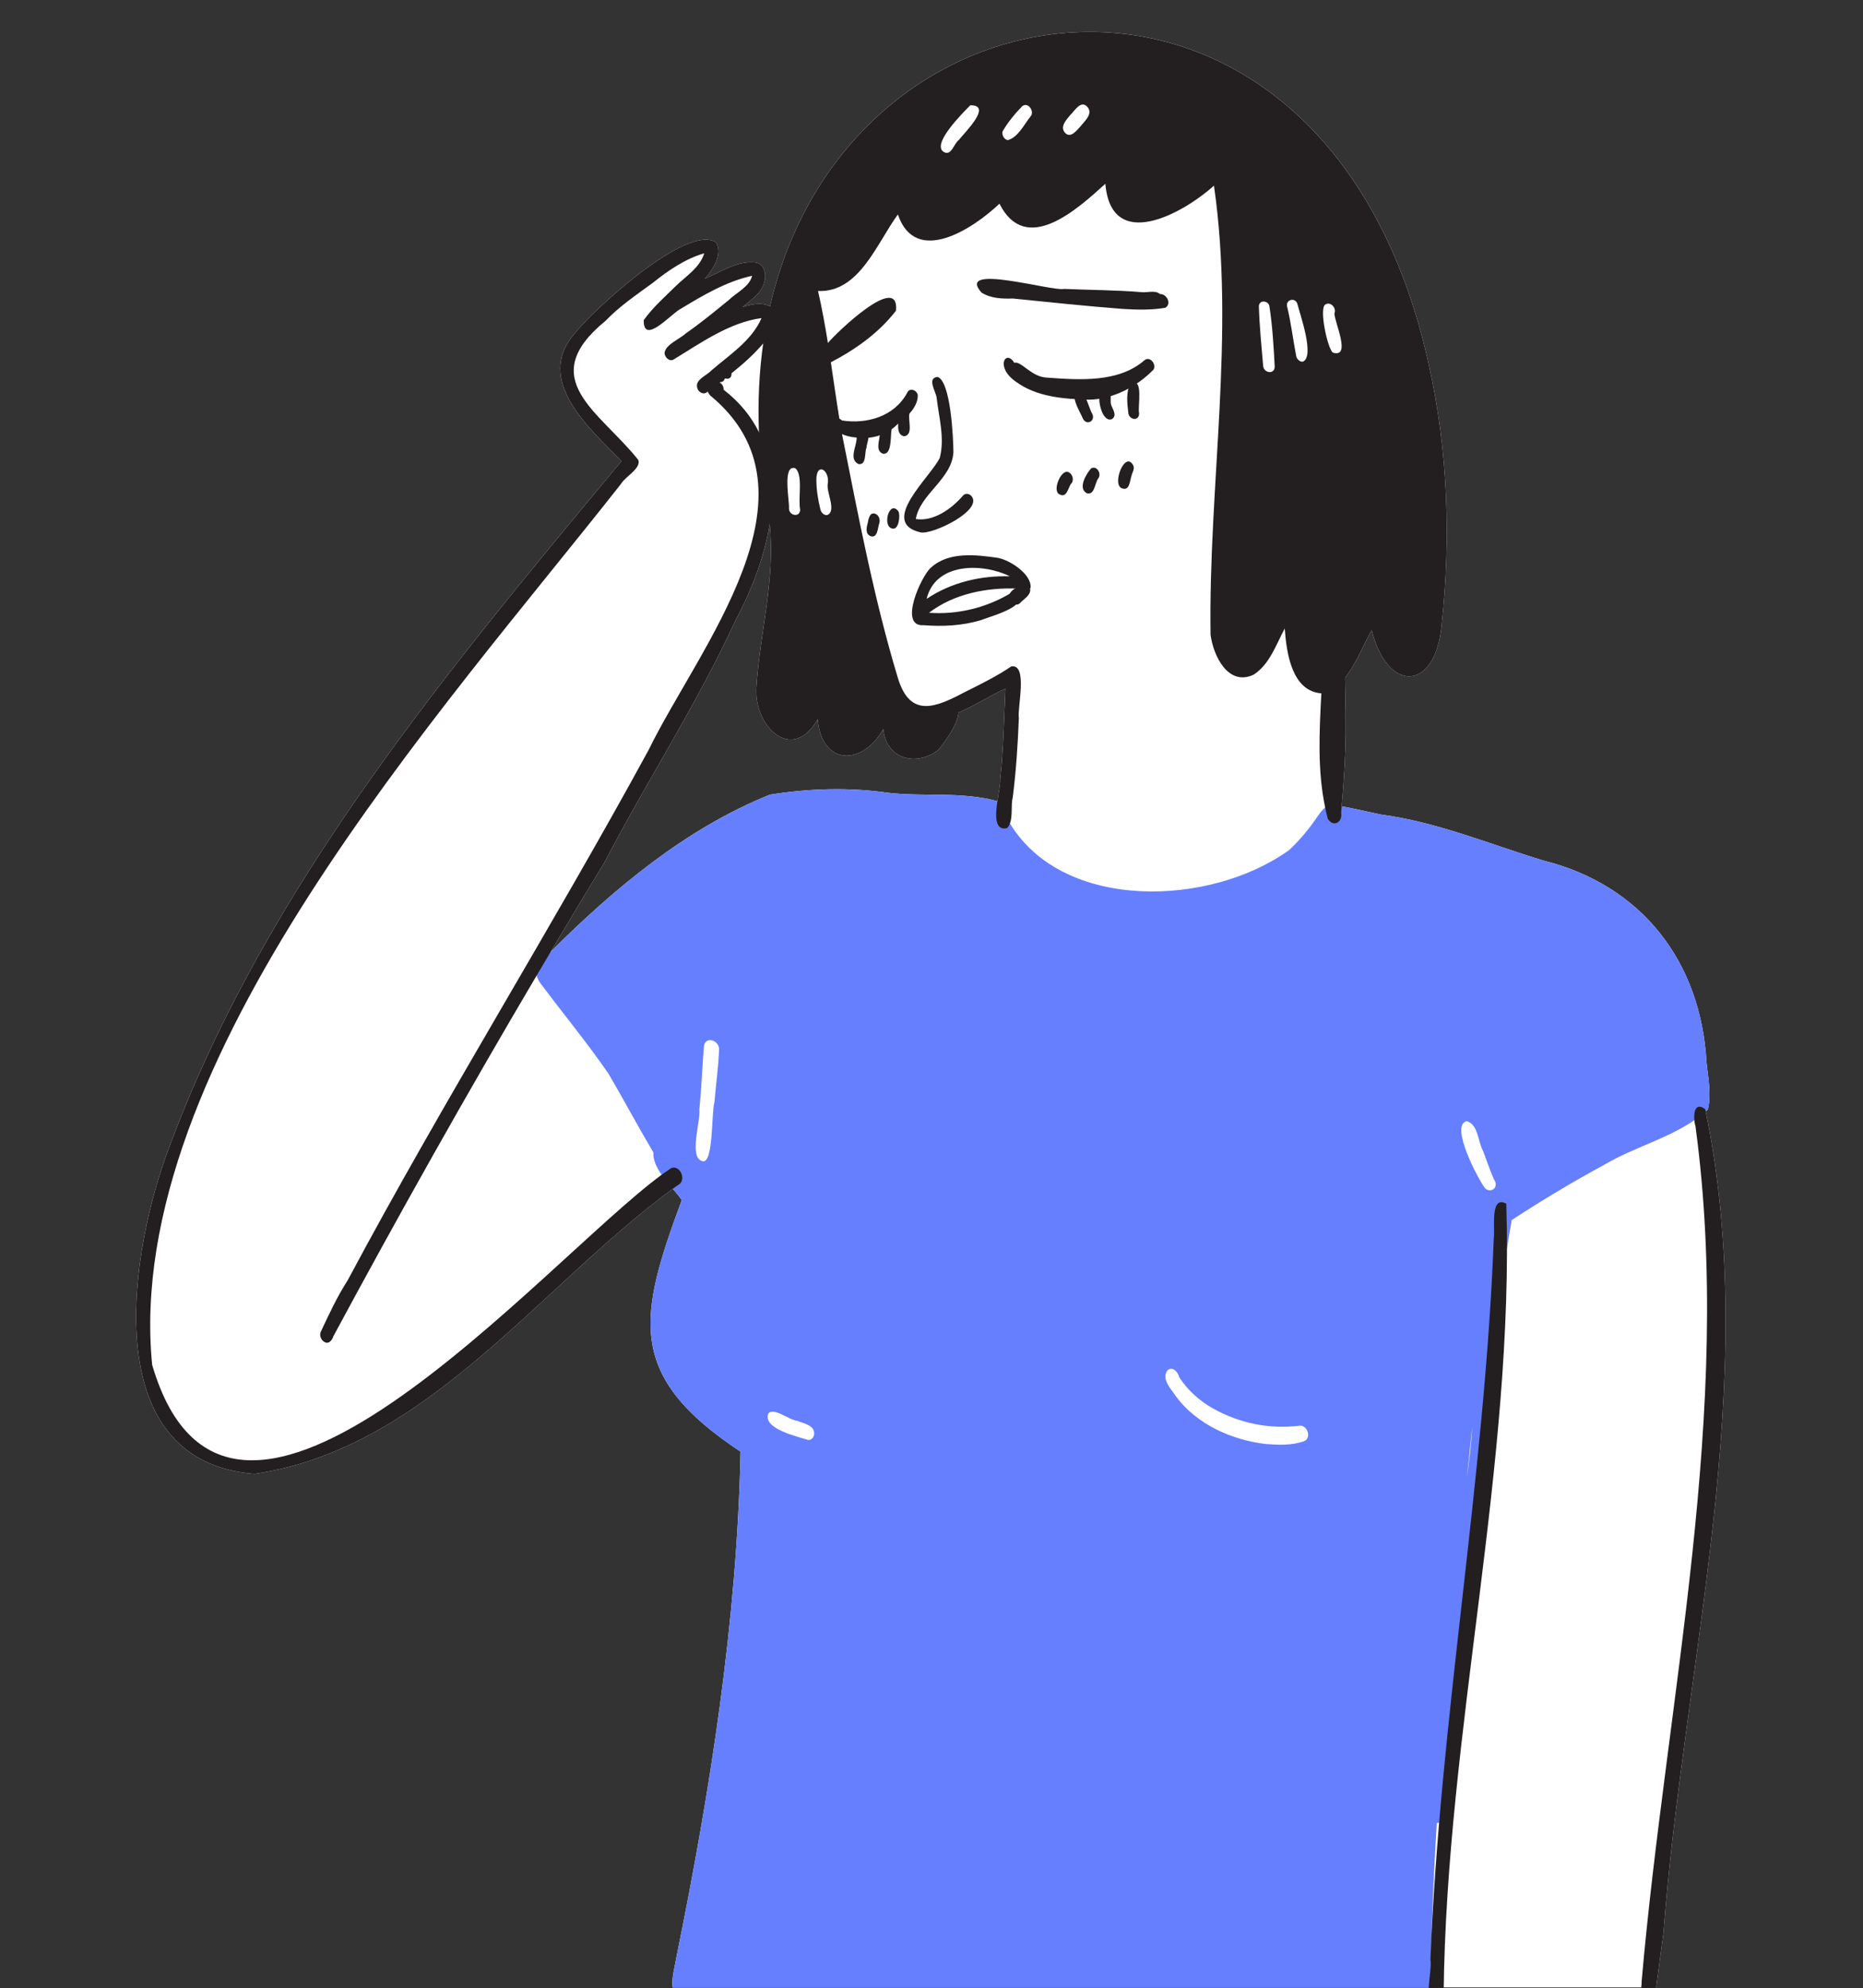<?xml version="1.0" encoding="UTF-8"?> <svg xmlns="http://www.w3.org/2000/svg" width="1136" height="1212" viewBox="0 0 1136 1212" fill="none"><rect x="0" y="0" width="1136" height="1212" fill="#333333" stroke="none"/><mask id="mask0_2481_451" style="mask-type:alpha" maskUnits="userSpaceOnUse" x="0" y="0" width="1136" height="1212"><rect width="1136" height="1212" fill="#D9D9D9"></rect></mask><g mask="url(#mask0_2481_451)"><path d="M1040.08 677.499C1040.53 677.119 1040.97 676.719 1041.41 676.309C1043.7 667.029 1041.5 657.039 1040.58 647.599C1037.16 586.239 1001.12 539.589 941.183 524.609C908.473 514.679 876.194 501.059 841.964 496.539C830.534 494.079 823.164 492.349 818.114 491.579C819.074 480.149 819.913 468.819 820.303 457.319C820.873 442.609 820.383 427.919 820.143 413.229C827.003 404.649 831.463 392.739 836.393 384.099C846.143 422.919 875.413 421.379 879.043 381.089C884.763 328.609 882.914 275.049 871.474 223.429C810.714 -57.771 518.573 -27.141 469.513 186.799C466.103 184.699 460.313 184.629 452.833 187.149C457.323 183.199 462.973 179.779 465.333 174.049C467.443 169.139 467.243 161.609 461.033 160.059C450.013 158.579 439.553 165.749 429.733 169.939C434.703 164.379 440.723 155.329 436.743 147.879C419.333 135.899 361.573 188.949 350.243 203.509C325.663 231.809 359.563 261.409 378.963 281.099C272.943 408.389 163.033 539.799 104.193 696.669C79.114 760.789 57.614 890.919 155.153 898.459C260.073 883.269 328.623 784.559 410.253 724.669C412.293 727.079 414.243 729.389 415.743 731.559C389.203 803.019 381.653 838.819 451.573 884.909C449.443 988.069 433.153 1091.11 412.633 1192.25C411.553 1198.8 409.283 1206.1 410.223 1211.51H1009.93C1011.35 1200.3 1012.88 1189.12 1014.36 1177.92C1026.98 1012.55 1074.12 842.129 1040.08 677.499ZM469.403 484.449C418.343 504.959 374.583 541.549 335.873 580.089C346.723 561.829 357.663 543.629 368.713 525.489C394.403 476.149 424.953 429.359 448.213 378.769C457.773 360.929 465.983 340.279 469.323 319.649C472.873 353.189 463.353 385.659 461.243 418.809C459.473 442.339 482.733 465.949 498.613 438.449C500.943 466.619 525.683 467.249 538.563 444.459C540.353 462.889 558.963 467.629 572.473 456.879C576.753 451.349 583.993 441.649 584.453 434.359C594.613 430.069 604.563 423.599 613.083 419.779C612.173 438.289 611.943 456.869 609.863 475.289C610.063 477.769 608.963 483.029 608.173 488.439C586.673 482.369 563.383 485.829 541.303 483.259C517.583 479.829 493.033 480.629 469.403 484.449Z" fill="white"></path><path d="M1040.58 647.6C1037.16 586.24 1001.12 539.591 941.183 524.611C908.473 514.681 876.194 501.061 841.964 496.541C830.534 494.081 823.164 492.35 818.114 491.58C812.954 490.78 810.224 490.971 808.064 492.381C803.674 495.251 801.684 503.171 786.324 518.011C738.324 552.841 648.454 555.86 615.824 501.96C613.374 497.9 611.234 493.521 609.474 488.811C609.044 488.681 608.603 488.55 608.173 488.44C586.673 482.37 563.383 485.831 541.303 483.261C517.583 479.831 493.034 480.63 469.404 484.45C418.344 504.96 374.583 541.55 335.873 580.09C335.503 580.45 335.134 580.82 334.764 581.19C329.914 585.58 325.894 589.271 327.234 594.671C327.584 596.081 328.304 597.62 329.474 599.32C343.234 617.7 357.914 635.52 371.014 654.47C380.324 670.4 389.023 686.681 398.423 702.561C398.123 707.131 400.364 711.721 403.444 716.131C405.504 719.071 407.944 721.941 410.254 724.671C412.294 727.081 414.243 729.391 415.743 731.561C389.203 803.021 381.654 838.821 451.574 884.911C449.444 988.071 433.154 1091.11 412.634 1192.25C411.554 1198.8 409.284 1206.1 410.224 1211.51C411.044 1216.24 414.294 1219.53 422.904 1219.64C570.194 1222.25 717.513 1236.63 864.813 1232.61C866.443 1233.96 868.743 1233.84 870.333 1232.66C877.313 1233.48 879.913 1229.01 879.153 1225.31C878.583 1222.52 876.123 1220.17 872.203 1220.81C872.223 1217.71 872.243 1214.61 872.283 1211.51C872.403 1199.88 872.663 1188.25 873.033 1176.62C873.033 1176.62 873.033 1176.61 873.033 1176.6C873.713 1154.81 874.794 1133.02 876.114 1111.25C876.634 1111.26 877.113 1111.22 877.543 1111.13C883.733 1109.89 881.123 1098.91 882.653 1093.91C883.783 1082.92 884.983 1071.94 886.063 1060.94C892.803 972.14 909.553 884.62 912.783 795.6H912.754C914.914 784.13 916.963 772.61 918.913 761.08V761.051C919.893 755.301 920.834 749.541 921.754 743.791C940.864 731.291 958.964 720.471 978.734 709.761C995.954 699.581 1016.68 694.211 1033.16 682.881C1035.57 681.231 1037.88 679.451 1040.08 677.501C1040.53 677.121 1040.97 676.721 1041.41 676.311C1043.7 667.031 1041.5 657.04 1040.58 647.6ZM897.744 869.73C897.724 870.19 897.703 870.64 897.673 871.1C897.023 881.18 895.843 891.051 894.443 900.871C895.633 890.501 896.584 880.11 897.744 869.73Z" fill="#667FFE"></path><path d="M563.113 381.119C547.623 382.129 561.773 351.019 567.673 346.009C578.553 336.159 594.883 338.139 608.323 340.039C615.733 341.349 629.013 349.919 628.423 358.169C626.983 362.209 622.853 358.449 620.243 358.809C601.383 358.079 581.663 361.989 566.463 373.549C583.803 374.789 601.153 370.589 616.023 361.749C617.813 360.719 619.803 361.679 620.783 363.359C625.583 370.099 603.033 376.029 598.373 377.959C586.973 381.459 574.933 382.039 563.103 381.119H563.113ZM565.033 365.079C579.863 355.049 598.003 350.799 615.743 351.329C598.973 343.019 570.383 342.869 565.033 365.079Z" fill="#231F20"></path><path d="M561.373 324.55C535.363 318.59 567.603 290.66 573.033 279.12C576.213 267.25 572.493 254.42 571.143 242.52C570.723 238.68 564.993 230.58 571.633 229.76C579.763 232.21 581.323 267.36 581.363 275.73C580.383 292.13 561.153 300.96 558.423 316.39C569.163 318.13 580.423 310.06 587.123 302.21C588.463 300.48 590.833 300.82 592.243 302.27C600.033 310.94 568.513 326.13 561.393 324.54L561.373 324.55Z" fill="#231F20"></path><path d="M664.164 243.639C648.874 243.289 632.024 242.009 619.344 232.609C606.584 223.669 613.364 212.689 618.454 221.149C622.714 219.859 628.824 229.819 638.324 230.189C658.024 231.619 682.014 233.449 697.884 219.589C697.884 219.589 697.884 219.589 697.884 219.609C701.144 216.849 705.304 222.059 703.404 225.279C693.474 235.569 678.674 243.399 664.154 243.659L664.164 243.639Z" fill="#231F20"></path><path d="M660.453 255.45C658.983 251.62 650.793 239.22 658.183 238.16C661.803 238.44 664.043 249.11 666.073 252.39C668.003 256.56 662.843 259.59 660.453 255.45Z" fill="#231F20"></path><path d="M673.893 254.209C670.463 251.079 667.353 235.399 675.353 237.839C678.833 239.989 676.223 244.499 677.863 247.629C678.843 250.009 681.013 253.309 678.253 255.319C676.793 256.289 674.863 255.539 673.903 254.209H673.893Z" fill="#231F20"></path><path d="M688.024 251.83C687.374 246.02 686.424 238.91 689.384 233.68C697.714 229.66 693.544 247.76 694.594 252.01C694.664 256.94 688.524 256.05 688.024 251.83Z" fill="#231F20"></path><path d="M684.622 188.32C662.242 186.6 639.942 184.26 617.632 181.98C611.042 182.18 604.312 181.96 598.532 178.4C582.212 160.01 641.962 177.89 648.932 176.12C664.452 176.81 680.032 176.8 695.552 178.06C699.382 178.65 704.202 176.59 707.342 179.25C711.522 179.07 714.652 185.41 710.492 187.64C701.992 189.06 693.222 188.88 684.622 188.32Z" fill="#231F20"></path><path d="M530.783 326.82C527.303 325.27 528.483 321.17 529.243 318.3C529.653 315.85 530.563 311.9 533.883 313.26C536.103 314.23 536.893 317 536.093 319.2C535.173 321.96 535.143 328.3 530.783 326.82Z" fill="#231F20"></path><path d="M543.954 322.159C537.764 320.779 542.314 304.369 547.834 311.749C549.134 314.119 548.074 323.519 543.954 322.159Z" fill="#231F20"></path><path d="M646.193 301.42C641.213 299.55 647.083 285.56 651.553 287.85C654.193 288.98 655.183 293.14 652.913 295.1C651.353 297.66 650.313 303.66 646.193 301.42Z" fill="#231F20"></path><path d="M662.663 300.679C657.083 297.649 662.313 288.879 665.303 285.549C668.773 283.519 671.843 288.769 669.733 291.569C667.513 294.359 667.583 302.119 662.673 300.669L662.663 300.679Z" fill="#231F20"></path><path d="M684.282 297.729C677.612 295.829 685.922 274.259 691.012 283.689C692.082 285.959 690.322 288.029 689.902 290.219C688.902 293.109 688.852 299.359 684.292 297.729H684.282Z" fill="#231F20"></path><path d="M616.824 366.949C613.944 363.229 615.794 360.449 619.464 358.489C622.994 355.309 626.994 353.489 628.234 359.649C628.064 363.309 624.034 365.299 621.814 367.809C620.254 369.229 618.014 368.499 616.824 366.939V366.949Z" fill="#231F20"></path><path d="M879.043 381.091C875.413 421.381 846.143 422.92 836.393 384.1C831.463 392.74 827.003 404.65 820.143 413.23C816.733 417.48 812.723 420.92 807.773 422.73C807.063 422.74 806.383 422.731 805.723 422.661C787.633 421.271 784.473 397.92 783.383 383.11C778.123 392.99 774.223 404.951 764.423 411.281C748.853 418.561 739.863 399.75 738.163 387C736.813 295.99 753.293 204.13 740.243 113.16C721.193 130.36 677.613 154.22 674.013 112.04C657.003 127.4 625.643 156.28 609.433 124.18C593.663 139.21 558.363 162.61 547.503 130.75C534.843 147.83 524.043 178.53 498.803 177.38C501.223 187.87 503.123 198.46 504.833 209.1C509.613 203.17 548.613 165.581 546.353 189.391C535.883 202.931 521.663 213.041 506.633 220.841C508.343 232.291 509.943 243.76 511.813 255.18C512.323 255.47 512.863 255.85 513.443 256.32C528.543 258.67 545.303 253.94 553.153 239.48C554.543 236.12 558.953 237.7 559.633 240.73C559.783 244.93 557.533 248.821 554.543 252.141C553.513 256.241 557.153 265.16 551.283 265.97C547.643 265.13 547.513 261.621 547.703 258.211C546.403 259.421 545.153 260.67 543.693 261.66C542.803 265.61 544.103 277.15 538.493 276.63C533.793 274.91 536.103 269.24 536.443 265.38C534.223 266.14 531.913 266.63 529.573 266.86C529.293 268.94 528.493 271.171 528.323 273.021C527.053 276.131 528.503 283.56 523.493 282.92C517.313 279.82 522.443 272.15 522.383 266.75C518.683 266.46 515.723 265.67 513.433 264.63C523.383 314.53 532.843 364.821 547.573 413.551C555.243 438.381 571.153 430.93 588.943 421.59C598.383 416.84 608.043 412.14 616.653 406.23C626.983 404.6 620.253 431.221 621.263 437.771C620.633 453.891 619.593 469.99 617.543 486C616.333 490.79 617.613 497.26 615.823 501.96C615.433 503.01 614.883 503.971 614.113 504.801C606.453 506.641 606.883 497.33 608.173 488.44C608.963 483.03 610.063 477.771 609.863 475.291C611.943 456.871 612.173 438.291 613.083 419.781C604.563 423.601 594.613 430.07 584.453 434.36C583.993 441.65 576.753 451.35 572.473 456.88C558.963 467.63 540.353 462.89 538.563 444.46C525.683 467.25 500.943 466.62 498.613 438.45C482.733 465.95 459.473 442.341 461.243 418.811C463.353 385.661 472.873 353.191 469.323 319.651C469.263 319.041 469.193 318.42 469.123 317.81C465.513 298.9 463.443 280.77 462.773 263.43C462.033 244.45 462.963 226.42 465.363 209.41C466.443 201.67 467.843 194.14 469.513 186.82C518.573 -27.119 810.713 -57.749 871.473 223.451C882.913 275.07 884.763 328.63 879.043 381.11V381.091Z" fill="#231F20"></path><path d="M440.063 227.739C439.263 223.109 445.563 223.229 445.973 227.409C446.773 232.039 440.473 231.919 440.063 227.739Z" fill="#231F20"></path><path d="M435.853 229.749C435.043 225.039 441.433 225.169 441.863 229.409C442.673 234.119 436.283 233.989 435.853 229.749Z" fill="#231F20"></path><path d="M467.833 206.339C467.033 207.379 466.213 208.389 465.363 209.389C459.633 216.159 452.963 222.029 446.003 227.589C444.723 228.609 443.433 229.619 442.143 230.619C442.053 230.699 441.953 230.769 441.863 230.839C440.963 231.539 440.053 232.239 439.143 232.939C439.033 233.029 438.913 233.119 438.793 233.199C436.373 235.059 433.943 236.899 431.543 238.739C431.283 238.939 431.033 239.129 430.773 239.329C430.773 239.309 430.773 239.299 430.773 239.279C428.803 240.649 426.113 239.089 425.353 237.019C423.173 231.569 430.703 229.179 433.683 225.909C444.763 216.329 458.323 207.789 464.353 193.919C445.063 196.419 427.173 209.149 410.883 219.079C408.313 220.809 405.203 217.729 405.223 215.109C405.893 209.919 414.473 206.739 418.153 203.259C427.253 196.939 435.783 189.909 444.363 182.919C449.143 178.249 456.853 174.979 458.623 168.119C443.033 171.519 428.633 180.029 415.083 188.259C409.673 190.809 392.233 210.999 392.523 195.169C398.053 187.389 405.463 180.919 412.253 174.209C418.493 168.179 426.763 163.119 429.413 154.409C417.653 157.849 407.433 164.929 397.953 172.499C388.023 179.769 377.763 186.669 369.213 195.609C325.813 231.079 365.643 250.719 389.193 280.359C391.113 285.529 381.243 290.529 378.713 294.919C270.273 432.879 74.693 647.599 92.773 831.999C140.553 994.999 330.933 769.409 403.453 716.129C405.093 714.919 406.673 713.809 408.183 712.789C414.013 708.329 419.573 719.649 413.193 722.529C412.213 723.229 411.233 723.939 410.263 724.669C328.633 784.559 260.083 883.269 155.163 898.459C57.623 890.919 79.123 760.789 104.203 696.669C163.043 539.799 272.953 408.389 378.973 281.099C359.573 261.409 325.673 231.809 350.253 203.509C361.583 188.949 419.343 135.899 436.753 147.879C440.733 155.329 434.713 164.379 429.743 169.939C439.563 165.749 450.023 158.579 461.043 160.059C467.253 161.609 467.453 169.139 465.343 174.049C462.983 179.779 457.333 183.199 452.843 187.149C460.323 184.629 466.113 184.699 469.523 186.799C474.373 189.779 474.453 196.829 467.843 206.339H467.833Z" fill="#231F20"></path><path d="M469.324 319.639C465.984 340.269 457.774 360.919 448.214 378.759C424.954 429.349 394.404 476.139 368.714 525.479C357.664 543.619 346.724 561.819 335.874 580.079C332.984 584.939 330.104 589.799 327.234 594.659C284.444 667.099 243.174 740.479 203.314 814.519C202.564 816.939 200.434 819.809 197.634 817.939C195.564 816.689 194.594 813.769 195.724 811.589C200.704 800.979 205.634 790.369 211.994 780.489C270.404 671.109 336.244 565.939 395.544 457.109C425.904 394.859 505.284 300.399 433.014 241.049C432.334 240.229 431.854 239.459 431.544 238.729C429.484 233.839 435.284 231.329 438.794 233.189C440.194 233.929 441.224 235.349 441.264 237.589C451.044 245.159 458.044 253.909 462.774 263.399C471.324 280.499 472.504 300.049 469.324 319.619V319.639Z" fill="#231F20"></path><path d="M1014.36 1177.92C1012.88 1189.12 1011.35 1200.3 1009.93 1211.51C1009.18 1217.52 1008.45 1223.53 1007.78 1229.55C1005.8 1235.42 1009.64 1250.48 1001.28 1249.53C993.313 1248.87 999.413 1222.74 1000.77 1211.51C1000.96 1209.98 1001.06 1208.72 1001.02 1207.85C1016.09 1035.04 1057.3 860.14 1033.86 686.63C1033.54 685.62 1033.28 684.29 1033.16 682.88C1032.71 677.83 1033.9 671.78 1039.81 676.16C1039.9 676.61 1040 677.05 1040.08 677.5C1074.12 842.13 1026.98 1012.55 1014.36 1177.92Z" fill="#231F20"></path><path d="M875.653 1227.15C866.503 1226.25 873.623 1201.63 872.213 1194.5C878.033 1047.72 905.253 902.2 910.843 755.2C911.813 748.98 908.283 728.3 918.493 733.78C923.493 894.18 881.973 1054.88 880.283 1215.74C880.003 1219.76 881.343 1227.03 875.653 1227.15Z" fill="#231F20"></path><path d="M820.303 457.32C819.913 468.82 819.073 480.15 818.113 491.58C818.003 492.89 817.893 494.21 817.783 495.53C818.783 501.35 812.903 504.58 809.623 499.05C809.043 496.83 808.513 494.61 808.063 492.38C803.263 469.48 804.463 446.04 805.723 422.66C806.323 411.65 806.933 400.66 806.943 389.74C807.023 374.36 819.153 381.64 816.953 394.17C821.523 396.54 819.773 401.74 820.043 405.87C820.063 408.32 820.093 410.78 820.143 413.23C820.383 427.92 820.873 442.61 820.303 457.32Z" fill="#231F20"></path><path d="M428.313 707.83C419.783 705.76 427.273 683.61 426.443 676.4C427.733 663.59 428.213 650.69 429.223 637.87C430.143 631.12 438.883 634.28 438.463 639.97C438.073 650.73 436.503 661.45 435.603 672.19C433.773 677.89 435.133 709.93 428.323 707.83H428.313Z" fill="white"></path><path d="M905.603 724.45C901.473 719.25 883.723 685.56 894.403 683.48C901.433 685.47 901.143 696.06 904.363 701.69C906.503 707.4 908.423 713.24 910.893 718.82C911.843 720.15 912.503 721.88 911.743 723.47C910.763 726.05 907.453 726.24 905.603 724.45Z" fill="white"></path><path d="M492.583 877.739C486.143 875.659 465.133 871.029 468.433 861.799C471.603 857.499 481.203 865.729 486.003 866.099C490.023 867.809 497.003 868.709 496.423 874.459C496.213 876.349 494.563 878.139 492.583 877.749V877.739Z" fill="white"></path><path d="M771.593 880.25C751.073 877.76 729.853 868.35 717.253 851.5C714.383 847.06 708.213 841.16 711.663 835.64C714.823 832.31 718.383 836.52 719.123 839.65C724.153 847.42 731.223 853.78 739.243 858.37C755.643 867.64 774.163 871.45 792.843 869.05C797.373 869.1 799.753 876.56 795.253 878.52C787.753 881.24 779.433 880.87 771.593 880.25Z" fill="white"></path><path d="M770.223 222.94C769.183 210.86 767.983 198.68 767.613 186.58C767.893 182.74 773.143 183.08 773.983 186.42C773.983 186.42 773.993 186.41 774.003 186.4C775.913 198.58 776.603 211.06 777.273 223.39C777.303 228.6 770.443 227.46 770.223 222.93V222.94Z" fill="white"></path><path d="M790.384 217.089C788.474 207.179 787.294 197.119 784.944 187.289C783.514 183.089 789.124 180.859 790.984 184.859C792.644 191.529 802.044 217.679 794.294 220.519C792.404 220.559 790.764 218.839 790.384 217.079V217.089Z" fill="white"></path><path d="M812.764 214.959C809.574 212.899 803.924 187.099 808.384 185.479C811.594 183.809 815.054 187.979 813.694 191.009C813.614 196.219 824.234 218.449 812.764 214.959Z" fill="white"></path><path d="M575.523 92.669C567.593 87.959 587.483 68.459 591.663 64.179C605.623 63.989 587.883 81.079 584.673 85.329C581.553 87.549 580.233 95.239 575.523 92.669Z" fill="white"></path><path d="M614.532 85.421C612.182 85.02 610.812 82.231 611.332 80.121C614.532 74.561 618.862 69.311 623.362 64.701C626.742 62.05 630.752 67.51 628.682 70.6C624.602 75.55 620.922 83.71 614.532 85.421Z" fill="white"></path><path d="M649.414 80.959C646.064 77.209 650.304 72.969 652.704 70.019C655.404 67.469 659.004 60.879 662.974 65.079C666.784 69.339 661.474 73.629 658.934 76.939C656.584 79.389 652.934 84.629 649.404 80.959H649.414Z" fill="white"></path><path d="M481.103 310.139C481.533 305.459 476.823 282.979 484.903 285.419C489.853 289.209 486.543 304.109 487.903 310.579C487.973 315.599 481.273 314.509 481.093 310.139H481.103Z" fill="white"></path><path d="M500.283 310.68C498.813 304.73 497.823 298.6 497.793 292.45C497.863 281.22 506.293 286.75 504.703 295.14C503.913 300.32 510.173 311.35 504.543 313.95C502.543 314.35 500.733 312.52 500.293 310.68H500.283Z" fill="white"></path></g></svg> 